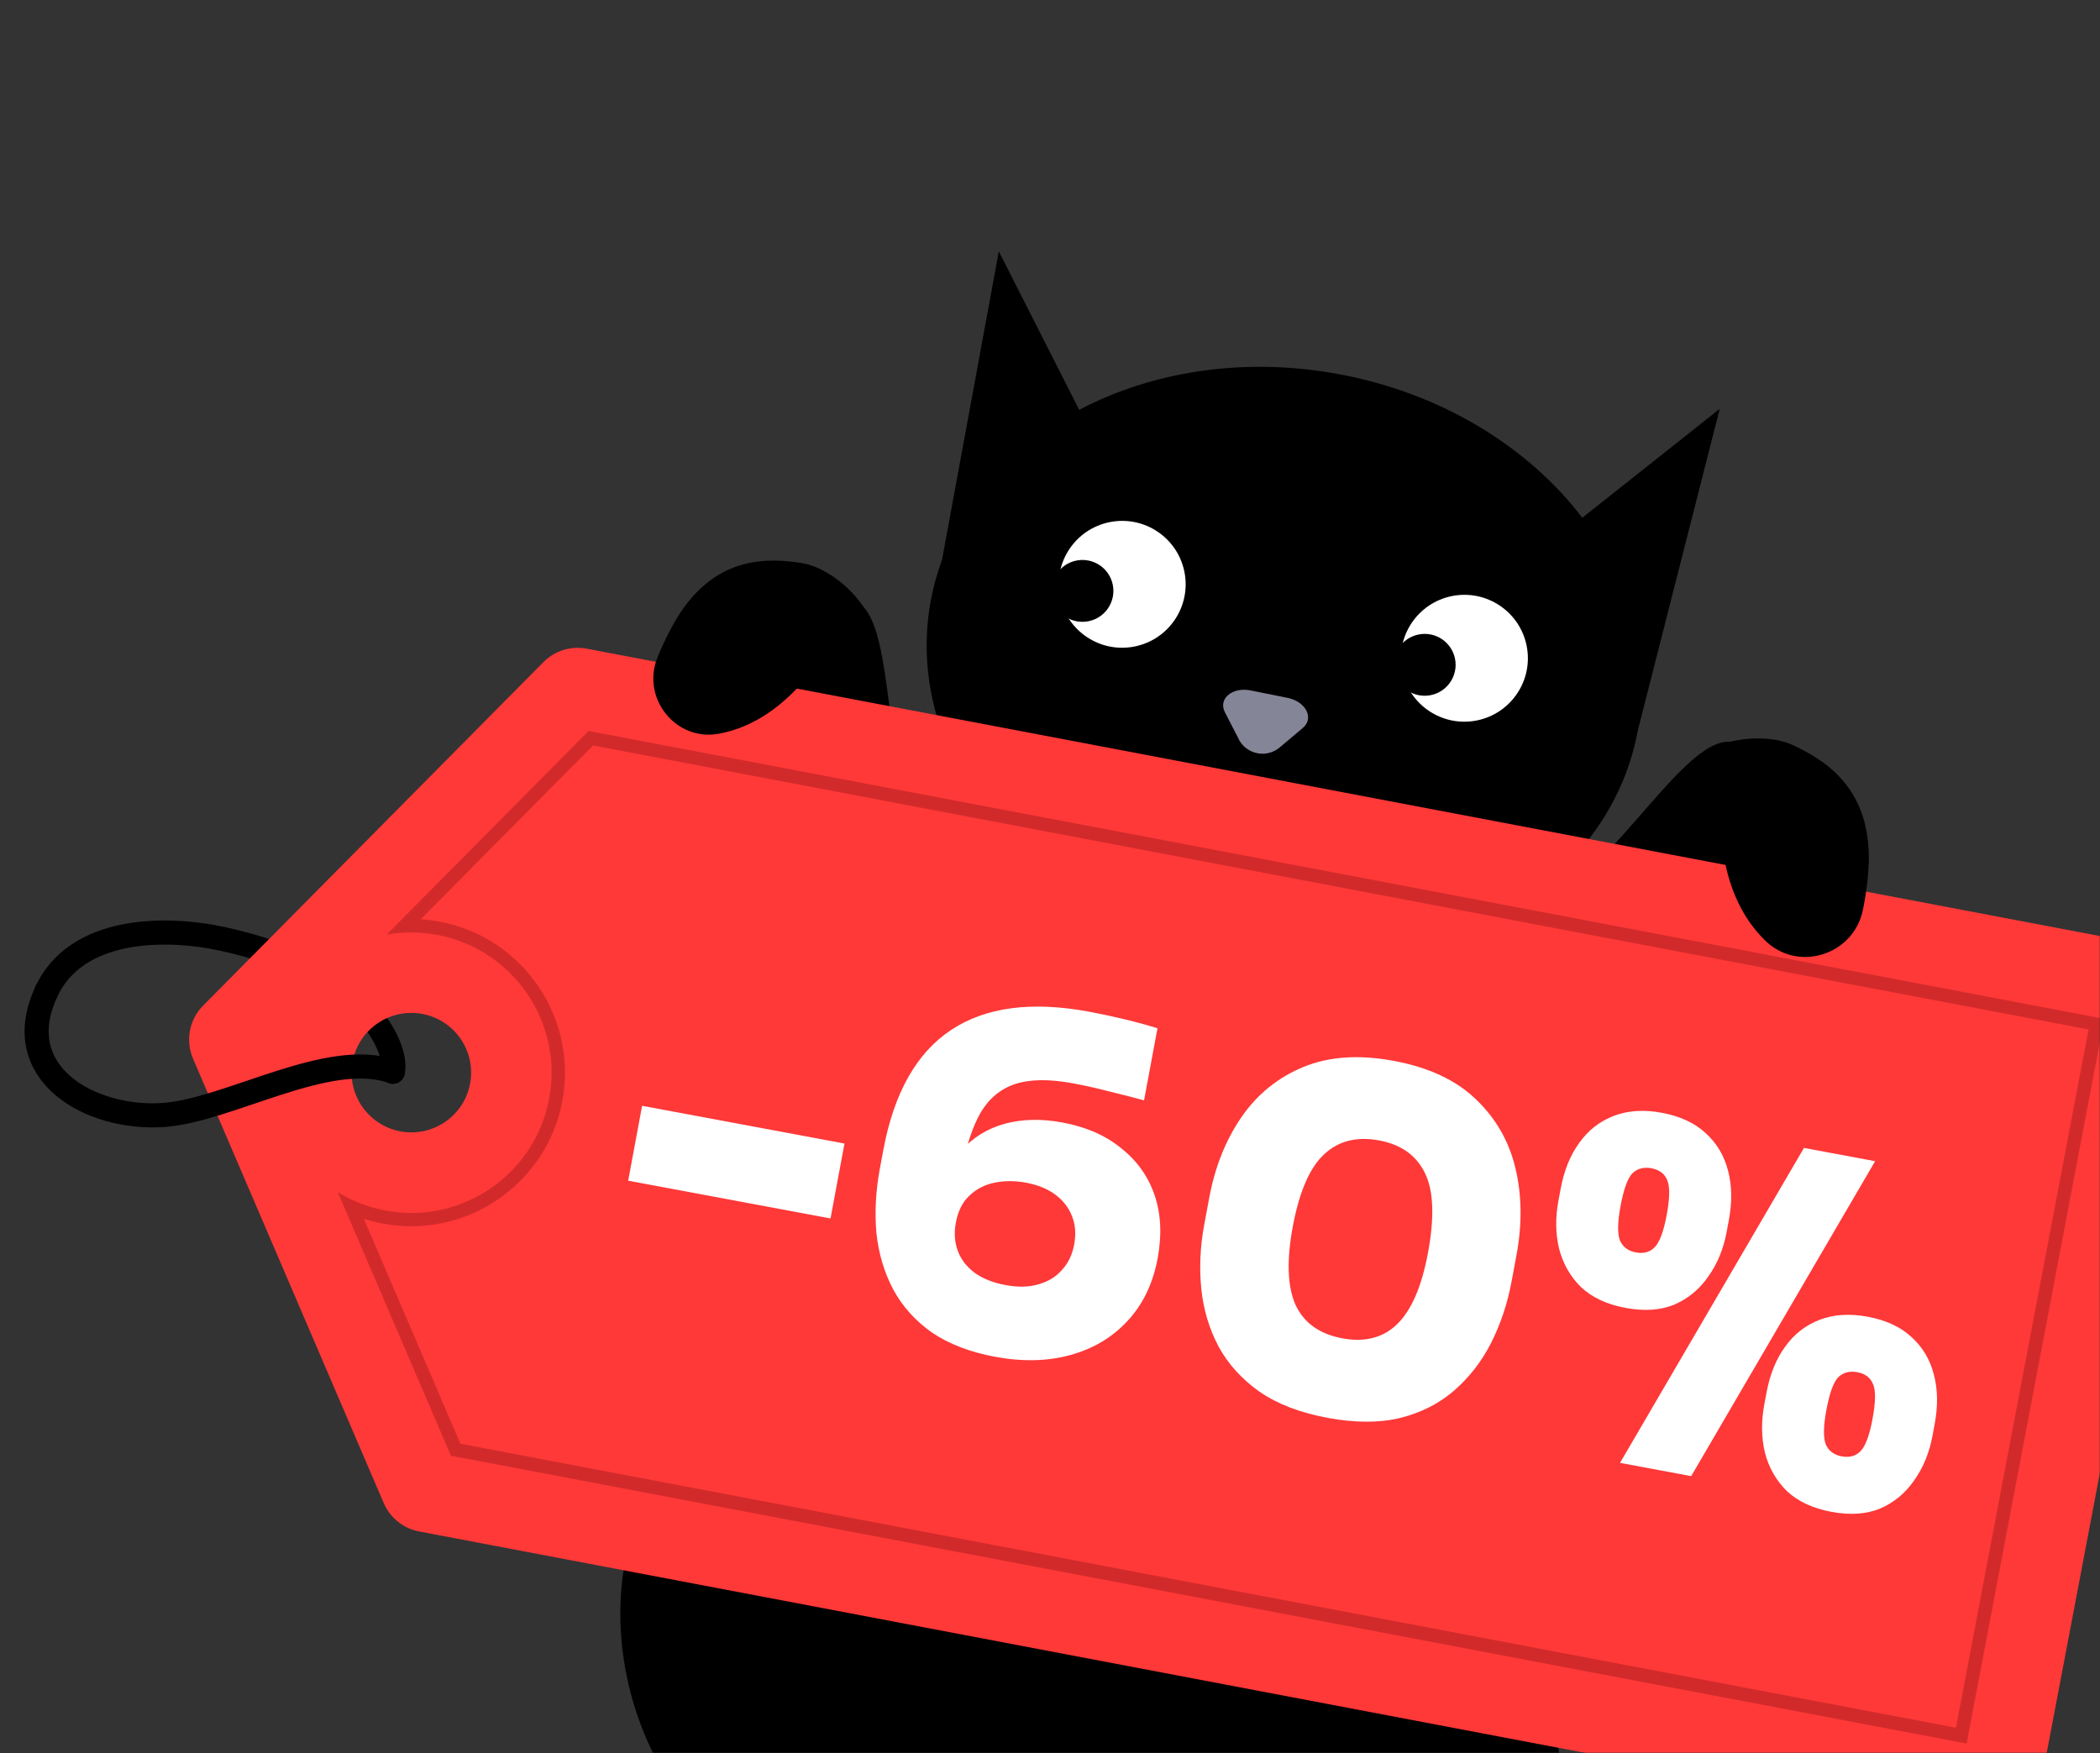 <svg width="799" height="667" viewBox="0 0 799 667" fill="none" xmlns="http://www.w3.org/2000/svg">
<rect x="0" y="0" width="799" height="667" fill="#333333" stroke="none"/>
<mask id="mask0_745_3193" style="mask-type:alpha" maskUnits="userSpaceOnUse" x="0" y="0" width="799" height="667">
<rect width="799" height="667" fill="#D9D9D9"/>
</mask>
<g mask="url(#mask0_745_3193)">
<path d="M391.312 685.21C375.894 668.595 349.096 691.564 364.598 708.24C379.054 723.89 385.542 744.605 389.83 764.988C393.859 784.152 396.489 804.343 390.742 823.514C379.067 862.624 331.541 879.341 295.187 885.766C255.647 892.675 213.461 886.58 177.452 907.914C139.876 930.153 130.31 970.942 135.719 1011.82C138.64 1034.41 173.291 1027.51 170.309 1005C167.745 985.241 168.782 962.862 183.181 947.485C197.334 932.441 219.538 927.949 239.217 925.842C260.861 923.509 282.757 923.805 304.303 919.858C324.691 916.087 344.432 909.526 363.031 900.324C402.35 880.782 428.083 847.902 429.306 802.902C430.413 763.476 418.697 714.743 391.312 685.21Z" fill="black"/>
<path d="M520.483 601.907C586.584 595.769 608.557 671.976 585.352 729.73C562.001 787.505 559.513 787.218 564.916 825.134C570.174 863.073 552.645 900.704 538.255 903.488C518.745 901.347 520.167 842.096 521.552 810.33C513.123 767.615 466.861 635.997 483.046 614.348C496.648 595.685 520.628 601.885 520.628 601.885L520.483 601.907Z" fill="black"/>
<path d="M574.022 352.285C610.747 339.451 639.092 280.182 658.713 282.248C678.326 284.461 676.756 331.614 636.194 374.629C614.253 407.821 587.405 458.666 550.247 467.32C516.15 440.64 528.239 323.196 528.239 323.196C565.923 333.63 574.022 352.285 574.022 352.285Z" fill="black"/>
<path d="M356.117 329.564C333.607 299.817 342.443 237.442 325.679 228.674C308.844 220.027 285.061 258.511 294.611 314.395C294.507 352.548 288.948 407.402 314.023 434.041C355.415 430.841 408.119 330.645 408.119 330.645C372.489 318.968 356.117 329.564 356.117 329.564Z" fill="black"/>
<path d="M349.754 394.293C341.88 463.712 345.804 507.483 357.459 527.115C274.964 518.491 239.314 563.103 236.308 605.634C233.303 648.164 254.513 677.526 254.513 677.526C213.601 672.496 179.055 679.608 163.335 699.927C152.936 713.362 165.5 732.633 182.013 728.712C182.075 728.628 182.303 728.668 182.448 728.646C227.752 720.192 271.024 718.344 300.614 733.171C330.143 748.082 347.774 748.582 348.177 722.522C378.659 757.805 460.647 756.284 479.298 752.778C510.54 746.836 558.053 735.38 586.193 651.172C614.395 566.88 571.645 407.247 552.297 357.528C471.317 319.934 385.348 357.097 385.348 357.097C378.706 382.552 349.631 394.46 349.631 394.46L349.754 394.293Z" fill="black"/>
<path d="M389.109 300.076C358.252 323.145 292.174 336.242 279.245 344.729C258.602 365.798 275.888 398.572 284.294 402.699C324.767 400.463 342.904 408.664 375.54 412.361C408.176 416.058 454.86 332.508 450.956 329.251C447.053 325.993 389.047 300.16 389.047 300.16L389.109 300.076Z" fill="black"/>
<path d="M525.777 322.449C537.065 324.582 560.407 329.028 550.437 357.434C542.261 380.604 568.416 384.547 551.841 417.737C543.196 434.904 558.083 427.601 549.696 443.544C541.226 459.426 516.673 492.274 508.022 506.48C499.515 520.664 498.845 558.098 479.928 557.423C461.011 556.748 430.479 628.654 417.984 619.075C380.31 590.072 391.648 523.459 386.828 508.341C382.091 493.285 364.408 500.718 368.511 476.094C372.613 451.47 361.055 433.453 370.69 413.542C380.263 393.715 383.636 379.868 383.103 364.691C382.235 342.453 388.477 327.503 404.954 315.069C422.294 301.985 403.538 298.47 419.207 292.9C434.877 287.329 525.799 322.594 525.799 322.594L525.777 322.449Z" fill="black"/>
<path d="M312.481 401.437C318.806 404.548 323.105 414.782 325.281 426.154C328.932 444.783 308.995 459.3 292.586 449.798C276.177 440.297 262.984 424.677 260.392 408.628C256.156 382.755 253.853 359.847 279.253 344.721C298.798 364.115 312.481 401.437 312.481 401.437Z" fill="black"/>
<path d="M380.036 95.665L410.611 155.947C438.258 141.39 473.078 135.689 509.094 142.304C548.608 149.567 581.533 170.131 602.025 197.002L654.319 155.55L623.182 277.8C623.182 277.8 623.173 277.878 623.158 277.931C611.871 339.184 542.491 377.766 468.198 364.124C393.905 350.481 342.852 289.772 354.139 228.52C355.131 223.161 356.59 217.988 358.419 213.02L380.016 95.694L380.036 95.665Z" fill="black"/>
<path d="M475.746 263.049C472.374 262.36 469.391 263.144 467.579 264.668C466.674 265.428 466.065 266.37 465.828 267.404C465.592 268.436 465.721 269.587 466.335 270.783L466.335 270.784L468.975 275.93L471.639 281.071L471.855 281.488L471.817 281.495C474.405 286.004 480.112 287.756 484.813 285.355L484.817 285.353L485.063 285.227C485.469 285.008 485.862 284.746 486.244 284.458L486.697 284.1L491.102 280.396L491.103 280.396L495.506 276.666C496.534 275.797 497.1 274.785 497.284 273.743C497.468 272.698 497.273 271.597 496.737 270.548C495.663 268.445 493.221 266.568 489.835 265.88L489.836 265.879L475.747 263.05L475.746 263.049Z" fill="#848697" stroke="#848697" stroke-width="0.704"/>
<path d="M475.67 299.407C472.586 312.191 459.712 320.085 446.915 317.005C434.374 314.003 426.512 301.564 429.163 288.942" stroke="#848697" stroke-width="5.306" stroke-linecap="round" stroke-linejoin="round"/>
<path d="M522.661 310.583C519.576 323.368 506.703 331.262 493.906 328.182C481.365 325.18 473.503 312.741 476.153 300.119" stroke="#848697" stroke-width="5.306" stroke-linecap="round" stroke-linejoin="round"/>
<path d="M422.273 198.655C435.36 196.065 448.067 204.564 450.654 217.638C453.241 230.712 444.729 243.41 431.642 246C418.555 248.589 405.848 240.091 403.261 227.017C400.674 213.943 409.186 201.245 422.273 198.655Z" fill="white"/>
<path d="M409.556 213.287C415.938 212.024 422.134 216.169 423.396 222.544C424.658 228.92 420.507 235.112 414.125 236.375C407.743 237.638 401.546 233.493 400.284 227.118C399.023 220.742 403.174 214.55 409.556 213.287Z" fill="black"/>
<path d="M552.481 226.792C565.568 224.203 578.275 232.702 580.862 245.776C583.449 258.849 574.937 271.547 561.85 274.137C548.763 276.727 536.057 268.228 533.469 255.154C530.882 242.08 539.394 229.382 552.481 226.792Z" fill="white"/>
<path d="M539.766 241.416C546.148 240.153 552.344 244.297 553.606 250.673C554.867 257.048 550.717 263.241 544.335 264.504C537.953 265.767 531.756 261.622 530.494 255.246C529.233 248.871 533.384 242.679 539.766 241.416Z" fill="black"/>
<g clip-path="url(#clip0_745_3193)">
<path d="M149.44 407.804C151.616 399.11 139.254 368.982 84.553 357.218C61.889 352.357 29.092 353.073 17.711 377.119" stroke="black" stroke-width="9.172" stroke-linecap="round" stroke-linejoin="round"/>
<path d="M206.753 251.944L77.268 382.632C71.998 387.954 70.485 395.922 73.436 402.805L145.99 571.896C148.399 577.496 153.456 581.569 159.432 582.704L754.564 695.728C764.524 697.619 774.156 691.062 776.047 681.102L832.98 381.323C834.871 371.363 828.314 361.731 818.354 359.84L223.222 246.816C217.215 245.675 211.054 247.584 206.753 251.944ZM152.278 430.456C139.947 428.114 131.821 416.219 134.163 403.887C136.505 391.556 148.426 383.468 160.757 385.81C173.089 388.152 181.183 400.041 178.841 412.372C176.499 424.704 164.61 432.798 152.278 430.456Z" fill="#FF3838"/>
<path d="M794.648 391.7L744.189 657.394L175.174 549.33L138.426 463.729C140.769 464.502 143.148 465.084 145.615 465.553C177.265 471.564 207.929 450.688 213.94 419.038C219.95 387.387 199.075 356.724 167.424 350.713C164.99 350.25 162.525 349.946 160.068 349.774L225.633 283.636L794.648 391.7ZM800.624 387.659L223.926 278.136L147.134 355.606C153.373 354.498 159.893 354.491 166.47 355.74C195.369 361.229 214.432 389.189 208.938 418.12C203.443 447.052 175.489 466.083 146.557 460.589C139.981 459.34 133.917 456.943 128.519 453.625L171.557 553.885L748.255 663.408L800.624 387.659Z" fill="#B22222" fill-opacity="0.58"/>
<path d="M17.748 377.095C2.873 408.503 34.516 426.11 62.025 424.258C87.049 422.557 125.121 398.895 149.477 407.78" stroke="black" stroke-width="9.172" stroke-linecap="round" stroke-linejoin="round"/>
<path d="M239 449.248L244.309 420.749L321.306 435.113L315.997 463.612L239 449.248Z" fill="white"/>
<path d="M378.548 516.238C369.055 514.467 361.077 511.401 354.613 507.04C348.289 502.583 343.365 497.114 339.843 490.632C336.439 484.172 334.311 477.04 333.461 469.236C332.75 461.337 333.191 453.106 334.786 444.545L336.097 437.508C340.139 415.812 348.732 400.607 361.875 391.895C375.019 383.182 392.548 380.87 414.464 384.959C418.8 385.768 423.232 386.716 427.759 387.803C432.286 388.89 436.498 390.04 440.395 391.252L435.282 418.696C431.481 417.622 427.199 416.52 422.438 415.389C417.698 414.141 412.985 413.079 408.297 412.205C399.273 410.521 391.92 410.606 386.239 412.459C380.676 414.333 376.304 417.947 373.124 423.3C370.061 428.675 367.71 435.761 366.071 444.556L363.253 459.685L356.156 458.725C357.89 450.069 360.991 443.184 365.461 438.071C370.069 432.863 375.693 429.362 382.333 427.567C388.974 425.772 396.279 425.618 404.248 427.104C413.272 428.788 420.727 432.059 426.612 436.919C432.637 441.684 436.865 447.63 439.297 454.758C441.728 461.886 442.113 469.907 440.453 478.82C438.662 488.437 434.814 496.396 428.911 502.697C423.146 508.903 415.919 513.198 407.229 515.581C398.539 517.965 388.978 518.184 378.548 516.238ZM382.54 488.95C387.228 489.824 391.365 489.747 394.953 488.717C398.657 487.709 401.662 485.903 403.966 483.299C406.387 480.717 407.958 477.491 408.679 473.621C409.422 469.633 409.177 466.068 407.943 462.926C406.731 459.666 404.638 456.909 401.662 454.655C398.686 452.401 394.913 450.847 390.343 449.995C386.241 449.229 382.301 449.222 378.523 449.974C374.745 450.725 371.528 452.37 368.872 454.909C366.239 457.33 364.506 460.769 363.676 465.225C362.955 469.095 363.201 472.66 364.412 475.92C365.624 479.18 367.718 481.937 370.693 484.191C373.786 486.467 377.735 488.053 382.54 488.95Z" fill="white"/>
<path d="M505.059 539.475C494.629 537.529 486.028 534.226 479.257 529.564C472.507 524.786 467.323 519.086 463.706 512.465C460.111 505.727 457.899 498.397 457.07 490.476C456.264 482.437 456.636 474.254 458.187 465.928L460.088 455.725C462.273 443.997 466.359 433.777 472.348 425.064C478.337 416.352 486.192 409.99 495.913 405.978C505.634 401.967 517.116 401.196 530.359 403.667C543.602 406.137 553.977 410.985 561.484 418.211C569.107 425.458 574.144 434.225 576.593 444.512C579.043 454.798 579.175 465.805 576.99 477.533L575.089 487.736C573.538 496.063 570.939 503.83 567.292 511.038C563.667 518.128 558.965 524.168 553.185 529.158C547.543 534.052 540.714 537.51 532.698 539.534C524.703 541.44 515.49 541.421 505.059 539.475ZM510.696 509.217C519.369 510.835 526.382 508.988 531.738 503.677C537.093 498.366 540.95 489.377 543.31 476.711C545.822 463.224 545.456 453.144 542.213 446.471C538.991 439.681 533.161 435.499 524.722 433.925C516.167 432.329 509.164 434.117 503.714 439.289C498.285 444.344 494.337 453.498 491.868 466.75C489.486 479.533 489.826 489.426 492.887 496.429C496.087 503.337 502.024 507.599 510.696 509.217Z" fill="white"/>
<path d="M616.386 556.603L686.367 436.776L713.439 441.826L643.458 561.653L616.386 556.603ZM618.456 497.647C611.424 496.335 605.79 493.706 601.553 489.761C597.455 485.72 594.667 480.831 593.189 475.094C591.828 469.379 591.749 463.297 592.95 456.847L593.802 452.273C595.091 445.353 597.447 439.543 600.87 434.842C604.314 430.024 608.711 426.597 614.063 424.561C619.414 422.525 625.488 422.142 632.285 423.41C639.2 424.7 644.728 427.248 648.87 431.054C653.129 434.883 655.997 439.665 657.475 445.402C658.975 451.021 659.08 457.291 657.791 464.21L656.939 468.784C655.737 475.234 653.414 480.869 649.97 485.687C646.643 490.527 642.341 494.093 637.063 496.385C631.807 498.56 625.605 498.98 618.456 497.647ZM622.388 476.537C625.435 477.105 627.87 476.406 629.691 474.441C631.513 472.475 632.991 468.442 634.128 462.344C635.351 455.776 635.398 451.295 634.267 448.9C633.254 446.526 631.283 445.066 628.353 444.52C625.423 443.973 623 444.613 621.083 446.44C619.283 448.289 617.783 452.438 616.581 458.889C615.445 464.987 615.362 469.34 616.331 471.948C617.439 474.461 619.459 475.99 622.388 476.537ZM696.771 575.24C689.739 573.928 684.105 571.299 679.868 567.353C675.77 563.312 672.982 558.424 671.504 552.687C670.144 546.972 670.064 540.89 671.266 534.439L672.118 529.865C673.407 522.946 675.762 517.136 679.185 512.435C682.629 507.616 687.027 504.189 692.378 502.154C697.729 500.118 703.803 499.734 710.601 501.003C717.515 502.292 723.043 504.841 727.185 508.647C731.444 512.475 734.312 517.258 735.79 522.995C737.29 528.614 737.395 534.883 736.106 541.803L735.254 546.377C734.053 552.827 731.73 558.461 728.285 563.28C724.958 568.12 720.656 571.686 715.378 573.978C710.122 576.153 703.92 576.573 696.771 575.24ZM700.704 554.129C703.751 554.698 706.185 553.999 708.007 552.033C709.828 550.067 711.307 546.035 712.443 539.937C713.666 533.369 713.713 528.888 712.583 526.492C711.57 524.119 709.598 522.659 706.668 522.113C703.738 521.566 701.315 522.206 699.398 524.033C697.599 525.882 696.098 530.031 694.896 536.481C693.76 542.58 693.677 546.933 694.646 549.541C695.755 552.053 697.774 553.583 700.704 554.129Z" fill="white"/>
</g>
<path d="M653.812 301.416C654.204 321.504 656.242 342.674 671.501 357.758C683.981 370.153 705.253 363.433 708.782 346.23C710.268 338.967 711.07 331.585 711.04 326.035C710.893 298.799 693.444 288.789 681.961 283.427C673.349 279.405 657.926 280.272 647.811 286.33C637.45 297.093 653.812 301.416 653.812 301.416Z" fill="black"/>
<path d="M317.853 243.52C306.874 259.352 294.006 275.174 273.813 279.116C257.267 282.388 243.85 265.727 250.166 250.117C252.836 243.528 256.114 237.209 259.086 232.792C273.664 211.123 292.912 212.396 304.928 214.211C313.94 215.572 325.795 224.453 330.654 234.661C333.213 248.755 317.853 243.52 317.853 243.52Z" fill="black"/>
</g>
<defs>
<clipPath id="clip0_745_3193">
<rect width="807.692" height="341.892" fill="white" transform="translate(42.901 212.57) rotate(10.753)"/>
</clipPath>
</defs>
</svg>
